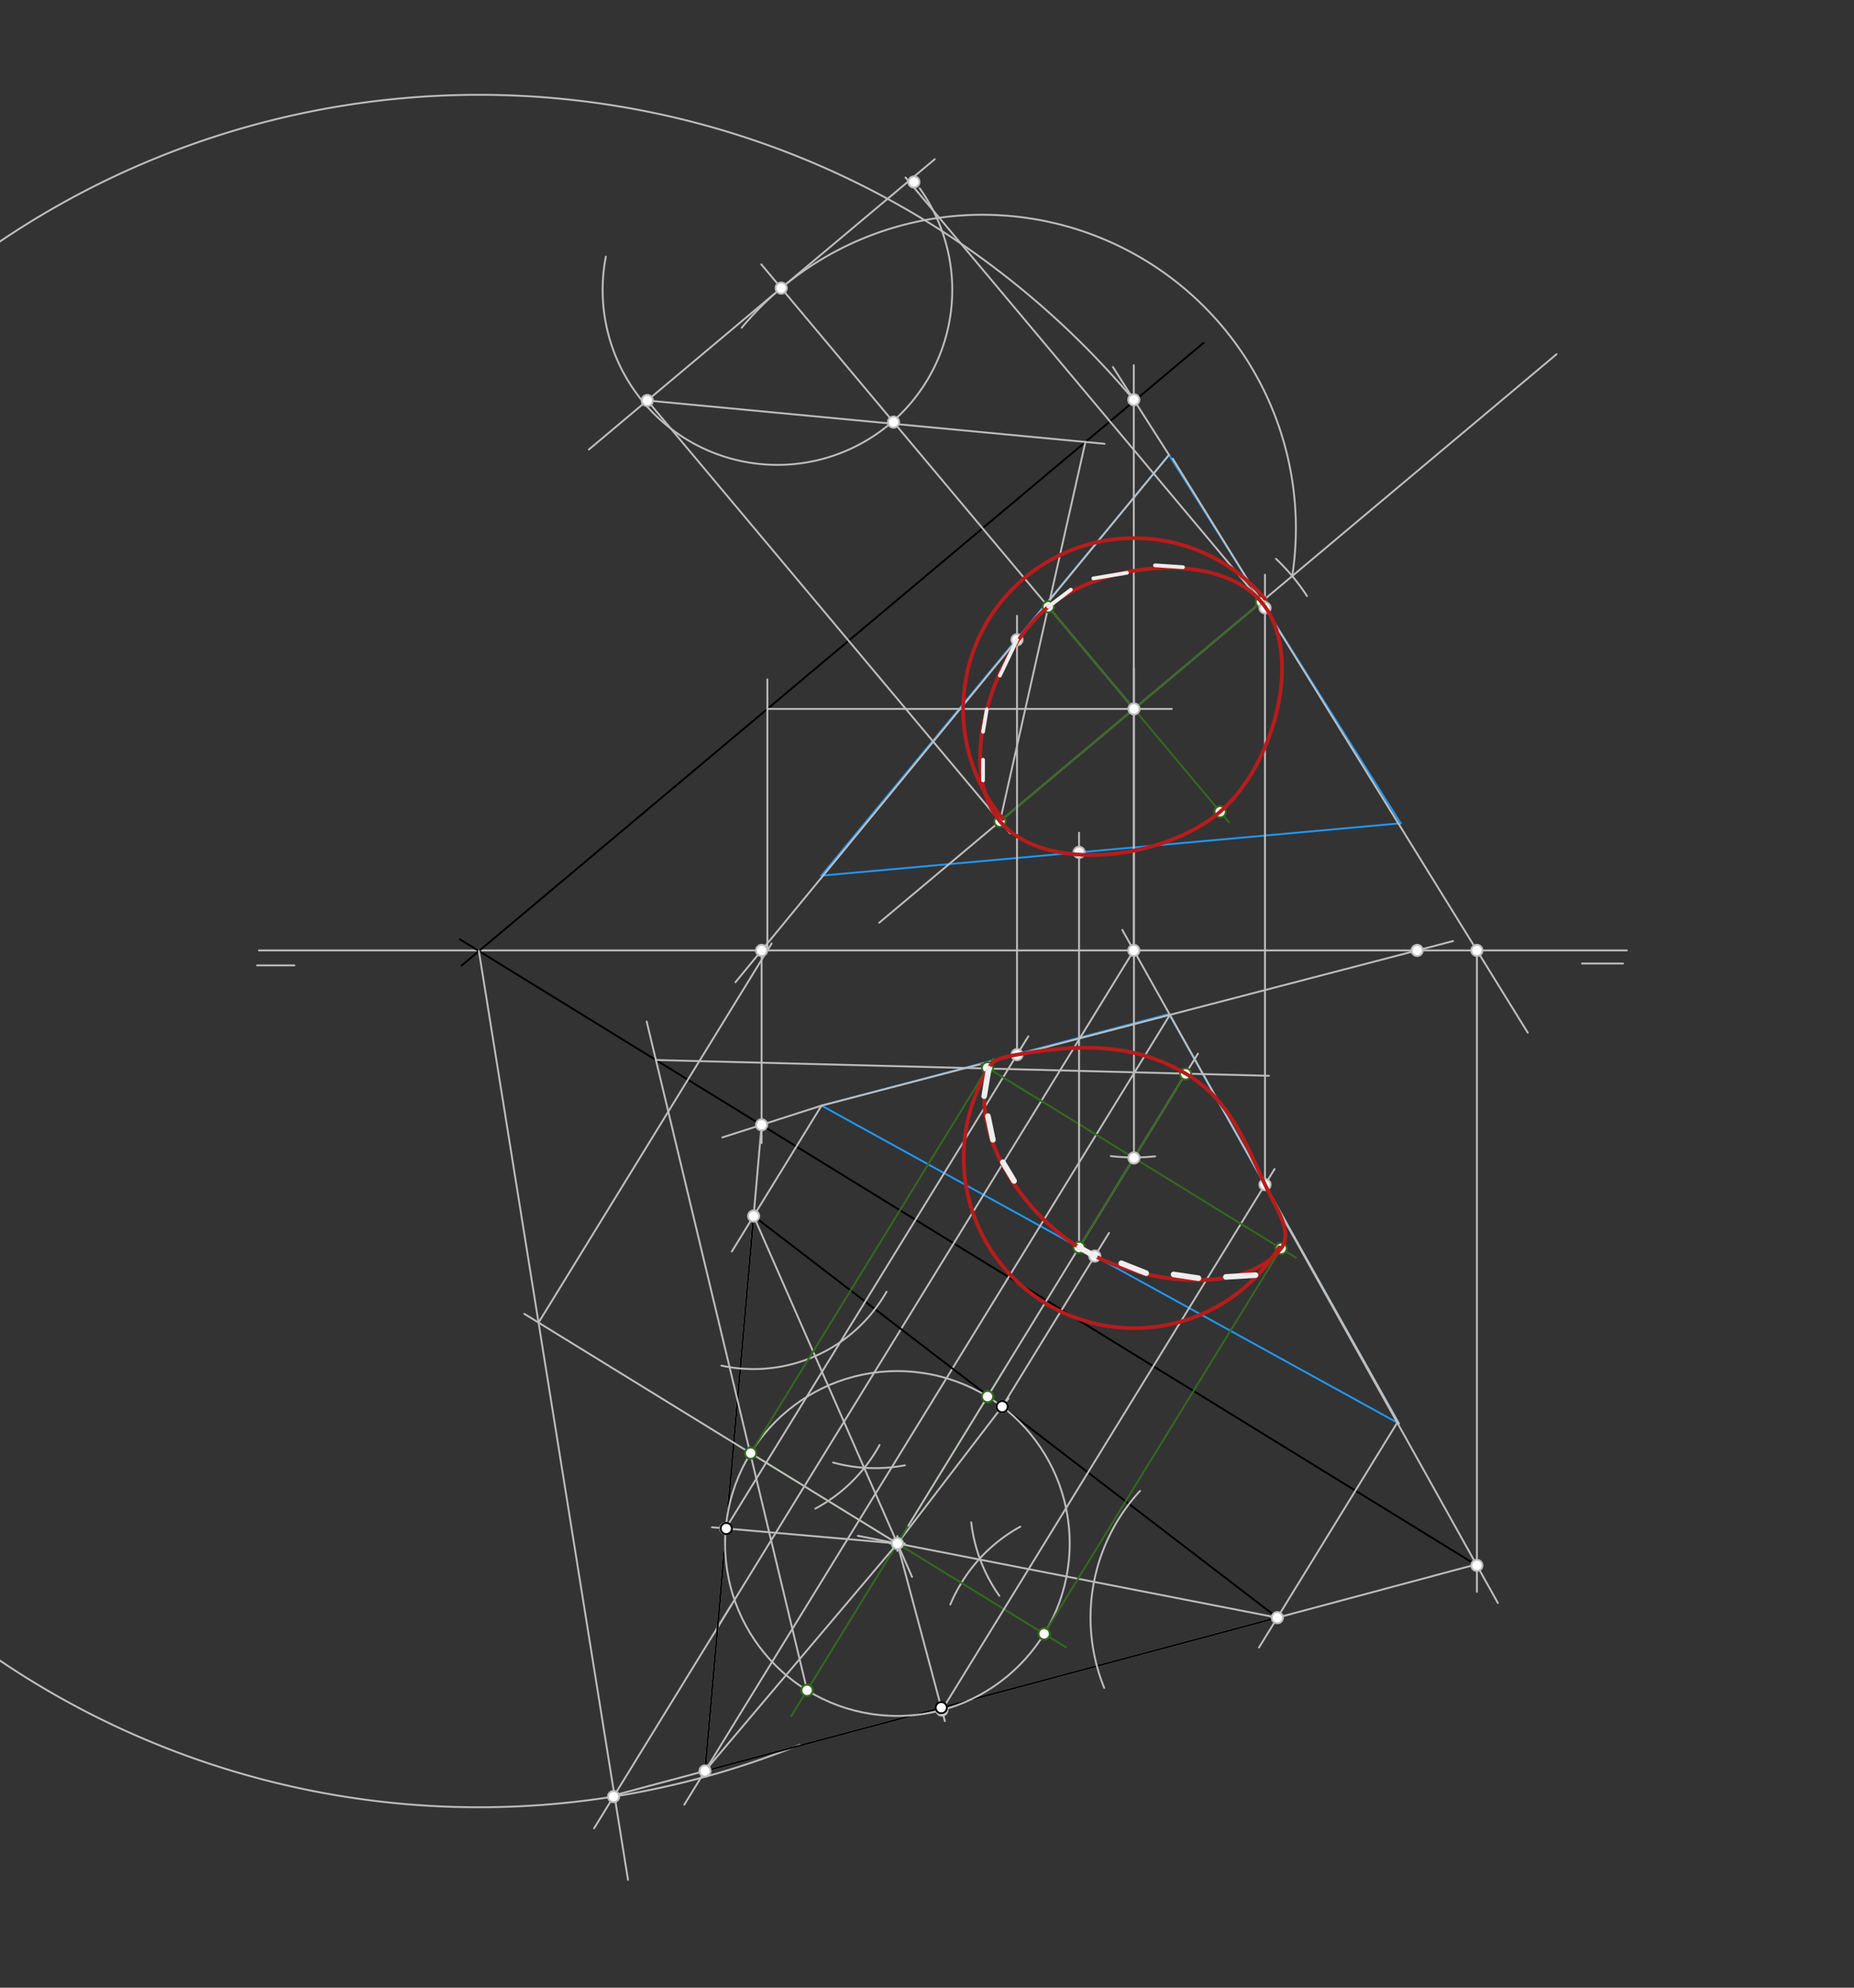 <svg xmlns="http://www.w3.org/2000/svg" class="svg--1it" height="100%" preserveAspectRatio="xMidYMid meet" viewBox="0 0 992.126 1062.992" width="100%"><rect x="0" y="0" width="992.126" height="1062.992" fill="#333333" stroke="none"/><defs><marker id="marker-arrow" markerHeight="16" markerUnits="userSpaceOnUse" markerWidth="24" orient="auto-start-reverse" refX="24" refY="4" viewBox="0 0 24 8"><path d="M 0 0 L 24 4 L 0 8 z" stroke="inherit"></path></marker></defs><g class="aux-layer--1FB"><g class="element--2qn"><line stroke="#BDBDBD" stroke-dasharray="none" stroke-linecap="round" stroke-width="1" x1="138.562" x2="870.562" y1="508.281" y2="508.281"></line></g><g class="element--2qn"><line stroke="#BDBDBD" stroke-dasharray="none" stroke-linecap="round" stroke-width="1" x1="137.562" x2="157.562" y1="516.281" y2="516.281"></line></g><g class="element--2qn"><line stroke="#BDBDBD" stroke-dasharray="none" stroke-linecap="round" stroke-width="1" x1="846.562" x2="868.562" y1="515.281" y2="515.281"></line></g><g class="element--2qn"><line stroke="#2196F3" stroke-dasharray="none" stroke-linecap="round" stroke-width="1" x1="749.562" x2="625.562" y1="440.281" y2="243.281"></line></g><g class="element--2qn"><line stroke="#2196F3" stroke-dasharray="none" stroke-linecap="round" stroke-width="1" x1="625.562" x2="439.562" y1="243.281" y2="468.281"></line></g><g class="element--2qn"><line stroke="#2196F3" stroke-dasharray="none" stroke-linecap="round" stroke-width="1" x1="439.562" x2="749.562" y1="468.281" y2="440.281"></line></g><g class="element--2qn"><line stroke="#2196F3" stroke-dasharray="none" stroke-linecap="round" stroke-width="1" x1="625.562" x2="439.623" y1="542.281" y2="591.265"></line></g><g class="element--2qn"><line stroke="#2196F3" stroke-dasharray="none" stroke-linecap="round" stroke-width="1" x1="439.623" x2="748.562" y1="591.265" y2="761.281"></line></g><g class="element--2qn"><line stroke="#2196F3" stroke-dasharray="none" stroke-linecap="round" stroke-width="1" x1="748.562" x2="625.562" y1="761.281" y2="542.281"></line></g><g class="element--2qn"><line stroke="#BDBDBD" stroke-dasharray="none" stroke-linecap="round" stroke-width="1" x1="625.562" x2="393.562" y1="243.281" y2="525.281"></line></g><g class="element--2qn"><line stroke="#BDBDBD" stroke-dasharray="none" stroke-linecap="round" stroke-width="1" x1="439.623" x2="777.562" y1="591.265" y2="503.281"></line></g><g class="element--2qn"><line stroke="#BDBDBD" stroke-dasharray="none" stroke-linecap="round" stroke-width="1" x1="439.623" x2="386.562" y1="591.265" y2="608.281"></line></g><g class="element--2qn"><line stroke="#BDBDBD" stroke-dasharray="none" stroke-linecap="round" stroke-width="1" x1="407.548" x2="407.548" y1="508.281" y2="611.281"></line></g><g class="element--2qn"><line stroke="#BDBDBD" stroke-dasharray="none" stroke-linecap="round" stroke-width="1" x1="627.562" x2="817.562" y1="245.281" y2="552.281"></line></g><g class="element--2qn"><line stroke="#BDBDBD" stroke-dasharray="none" stroke-linecap="round" stroke-width="1" x1="748.562" x2="600.562" y1="761.281" y2="497.281"></line></g><g class="element--2qn"><line stroke="#BDBDBD" stroke-dasharray="none" stroke-linecap="round" stroke-width="1" x1="606.729" x2="606.729" y1="508.281" y2="195.281"></line></g><g class="element--2qn"><line stroke="#BDBDBD" stroke-dasharray="none" stroke-linecap="round" stroke-width="1" x1="625.562" x2="595.562" y1="243.281" y2="196.281"></line></g><g class="element--2qn"><line stroke="#BDBDBD" stroke-dasharray="none" stroke-linecap="round" stroke-width="1" x1="790.331" x2="790.331" y1="508.281" y2="851.281"></line></g><g class="element--2qn"><line stroke="#BDBDBD" stroke-dasharray="none" stroke-linecap="round" stroke-width="1" x1="681.933" x2="801.562" y1="642.991" y2="857.281"></line></g><g class="element--2qn"><line stroke="#000000" stroke-dasharray="none" stroke-linecap="round" stroke-width="1" x1="790.331" x2="246.062" y1="837.163" y2="502.328"></line></g><g class="element--2qn"><line stroke="#000000" stroke-dasharray="none" stroke-linecap="round" stroke-width="1" x1="247.062" x2="644.063" y1="516.328" y2="183.328"></line></g><g class="element--2qn"><line stroke="#BDBDBD" stroke-dasharray="none" stroke-linecap="round" stroke-width="1" x1="606.729" x2="383.574" y1="508.281" y2="871.016"></line></g><g class="element--2qn"><path d="M 607.09 214.341 A 457.896 457.896 0 1 0 427.915 933.113" fill="none" stroke="#BDBDBD" stroke-dasharray="none" stroke-linecap="round" stroke-width="1"></path></g><g class="element--2qn"><line stroke="#BDBDBD" stroke-dasharray="none" stroke-linecap="round" stroke-width="1" x1="391.293" x2="317.901" y1="858.47" y2="977.768"></line></g><g class="element--2qn"><line stroke="#BDBDBD" stroke-dasharray="none" stroke-linecap="round" stroke-width="1" x1="256.268" x2="336.062" y1="508.607" y2="1005.328"></line></g><g class="element--2qn"><line stroke="#BDBDBD" stroke-dasharray="none" stroke-linecap="round" stroke-width="1" x1="791.062" x2="328.791" y1="836.328" y2="960.065"></line></g><g class="element--2qn"><line stroke="#BDBDBD" stroke-dasharray="none" stroke-linecap="round" stroke-width="1" x1="747.706" x2="673.699" y1="760.81" y2="881.107"></line></g><g class="element--2qn"><line stroke="#BDBDBD" stroke-dasharray="none" stroke-linecap="round" stroke-width="1" x1="626.042" x2="366.189" y1="542.73" y2="965.116"></line></g><g class="element--2qn"><line stroke="#BDBDBD" stroke-dasharray="none" stroke-linecap="round" stroke-width="1" x1="407.548" x2="377.282" y1="601.674" y2="947.085"></line></g><g class="element--2qn"><line stroke="#BDBDBD" stroke-dasharray="none" stroke-linecap="round" stroke-width="1" x1="439.623" x2="391.623" y1="591.265" y2="669.288"></line></g><g class="element--2qn"><line stroke="#000000" stroke-dasharray="none" stroke-linecap="round" stroke-width="1" x1="403.285" x2="683.542" y1="650.333" y2="865.108"></line></g><g class="element--2qn"><line stroke="#000000" stroke-dasharray="none" stroke-linecap="round" stroke-width="1" x1="683.542" x2="377.282" y1="865.108" y2="947.085"></line></g><g class="element--2qn"><line stroke="#000000" stroke-dasharray="none" stroke-linecap="round" stroke-width="1" x1="377.282" x2="403.285" y1="947.085" y2="650.333"></line></g><g class="element--2qn"><path d="M 610.062 797.328 A 99.967 99.967 0 0 0 590.898 902.665" fill="none" stroke="#BDBDBD" stroke-dasharray="none" stroke-linecap="round" stroke-width="1"></path></g><g class="element--2qn"><path d="M 545.977 816.452 A 85.039 85.039 0 0 0 508.547 858.082" fill="none" stroke="#BDBDBD" stroke-dasharray="none" stroke-linecap="round" stroke-width="1"></path></g><g class="element--2qn"><path d="M 519.727 814.134 A 85.039 85.039 0 0 0 534.771 853.412" fill="none" stroke="#BDBDBD" stroke-dasharray="none" stroke-linecap="round" stroke-width="1"></path></g><g class="element--2qn"><line stroke="#BDBDBD" stroke-dasharray="none" stroke-linecap="round" stroke-width="1" x1="683.542" x2="459.062" y1="865.108" y2="821.328"></line></g><g class="element--2qn"><path d="M 386.062 730.328 A 81.828 81.828 0 0 0 474.406 690.8" fill="none" stroke="#BDBDBD" stroke-dasharray="none" stroke-linecap="round" stroke-width="1"></path></g><g class="element--2qn"><path d="M 470.688 772.77 A 85.039 85.039 0 0 1 436.316 806.8" fill="none" stroke="#BDBDBD" stroke-dasharray="none" stroke-linecap="round" stroke-width="1"></path></g><g class="element--2qn"><path d="M 484.208 783.632 A 85.039 85.039 0 0 1 445.842 782.145" fill="none" stroke="#BDBDBD" stroke-dasharray="none" stroke-linecap="round" stroke-width="1"></path></g><g class="element--2qn"><line stroke="#BDBDBD" stroke-dasharray="none" stroke-linecap="round" stroke-width="1" x1="403.285" x2="488.062" y1="650.333" y2="843.328"></line></g><g class="element--2qn"><line stroke="#BDBDBD" stroke-dasharray="none" stroke-linecap="round" stroke-width="1" x1="480.21" x2="505.636" y1="825.453" y2="920.442"></line></g><g class="element--2qn"><line stroke="#BDBDBD" stroke-dasharray="none" stroke-linecap="round" stroke-width="1" x1="480.21" x2="380.989" y1="825.453" y2="816.758"></line></g><g class="element--2qn"><line stroke="#BDBDBD" stroke-dasharray="none" stroke-linecap="round" stroke-width="1" x1="480.21" x2="539.668" y1="825.453" y2="747.867"></line></g><g class="element--2qn"><g class="center--1s5"><line x1="476.21" y1="825.453" x2="484.21" y2="825.453" stroke="#BDBDBD" stroke-width="1" stroke-linecap="round"></line><line x1="480.21" y1="821.453" x2="480.21" y2="829.453" stroke="#BDBDBD" stroke-width="1" stroke-linecap="round"></line><circle class="hit--230" cx="480.21" cy="825.453" r="4" stroke="none" fill="transparent"></circle></g><circle cx="480.21" cy="825.453" fill="none" r="92.205" stroke="#BDBDBD" stroke-dasharray="none" stroke-width="1"></circle></g><g class="element--2qn"><line stroke="#33691E" stroke-dasharray="none" stroke-linecap="round" stroke-width="1" x1="480.21" x2="570.444" y1="825.453" y2="880.964"></line></g><g class="element--2qn"><line stroke="#33691E" stroke-dasharray="none" stroke-linecap="round" stroke-width="1" x1="480.21" x2="393.727" y1="825.453" y2="772.248"></line></g><g class="element--2qn"><line stroke="#33691E" stroke-dasharray="none" stroke-linecap="round" stroke-width="1" x1="480.21" x2="537.35" y1="825.453" y2="732.572"></line></g><g class="element--2qn"><line stroke="#33691E" stroke-dasharray="none" stroke-linecap="round" stroke-width="1" x1="480.21" x2="423.385" y1="825.453" y2="917.821"></line></g><g class="element--2qn"><line stroke="#BDBDBD" stroke-dasharray="none" stroke-linecap="round" stroke-width="1" x1="486.11" x2="641.062" y1="815.844" y2="563.469"></line></g><g class="element--2qn"><line stroke="#BDBDBD" stroke-dasharray="none" stroke-linecap="round" stroke-width="1" x1="504.052" x2="682.058" y1="914.522" y2="625.176"></line></g><g class="element--2qn"><line stroke="#BDBDBD" stroke-dasharray="none" stroke-linecap="round" stroke-width="1" x1="536.296" x2="593.467" y1="752.267" y2="659.337"></line></g><g class="element--2qn"><line stroke="#BDBDBD" stroke-dasharray="none" stroke-linecap="round" stroke-width="1" x1="388.357" x2="550.273" y1="817.404" y2="554.211"></line></g><g class="element--2qn"><line stroke="#BDBDBD" stroke-dasharray="none" stroke-linecap="round" stroke-width="1" x1="377.282" x2="480.21" y1="947.085" y2="825.453"></line></g><g class="element--2qn"><line stroke="#BDBDBD" stroke-dasharray="none" stroke-linecap="round" stroke-width="1" x1="480.21" x2="280.565" y1="825.453" y2="702.631"></line></g><g class="element--2qn"><line stroke="#BDBDBD" stroke-dasharray="none" stroke-linecap="round" stroke-width="1" x1="288.19" x2="412.929" y1="707.322" y2="504.56"></line></g><g class="element--2qn"><line stroke="#BDBDBD" stroke-dasharray="none" stroke-linecap="round" stroke-width="1" x1="410.64" x2="410.64" y1="508.281" y2="363.328"></line></g><g class="element--2qn"><line stroke="#BDBDBD" stroke-dasharray="none" stroke-linecap="round" stroke-width="1" x1="410.64" x2="627.062" y1="379.121" y2="379.121"></line></g><g class="element--2qn"><line stroke="#BDBDBD" stroke-dasharray="none" stroke-linecap="round" stroke-width="1" x1="606.806" x2="606.806" y1="619.263" y2="357.328"></line></g><g class="element--2qn"><line stroke="#33691E" stroke-dasharray="none" stroke-linecap="round" stroke-width="1" x1="606.806" x2="693.46" y1="619.263" y2="672.572"></line></g><g class="element--2qn"><line stroke="#33691E" stroke-dasharray="none" stroke-linecap="round" stroke-width="1" x1="606.806" x2="542.456" y1="619.263" y2="579.674"></line></g><g class="element--2qn"><line stroke="#33691E" stroke-dasharray="none" stroke-linecap="round" stroke-width="1" x1="606.806" x2="577.872" y1="619.263" y2="666.294"></line></g><g class="element--2qn"><line stroke="#33691E" stroke-dasharray="none" stroke-linecap="round" stroke-width="1" x1="606.806" x2="635.824" y1="619.263" y2="572.094"></line></g><g class="element--2qn"><line stroke="#33691E" stroke-dasharray="none" stroke-linecap="round" stroke-width="1" x1="558.744" x2="688.104" y1="873.767" y2="663.494"></line></g><g class="element--2qn"><line stroke="#33691E" stroke-dasharray="none" stroke-linecap="round" stroke-width="1" x1="401.676" x2="531.505" y1="777.138" y2="566.104"></line></g><g class="element--2qn"><line stroke="#33691E" stroke-dasharray="none" stroke-linecap="round" stroke-width="1" x1="557.22" x2="525.227" y1="588.757" y2="569.075"></line></g><g class="element--2qn"><line stroke="#BDBDBD" stroke-dasharray="none" stroke-linecap="round" stroke-width="1" x1="431.896" x2="346.062" y1="903.987" y2="546.328"></line></g><g class="element--2qn"><line stroke="#BDBDBD" stroke-dasharray="none" stroke-linecap="round" stroke-width="1" x1="350.995" x2="679.062" y1="566.883" y2="575.328"></line></g><g class="element--2qn"><line stroke="#BDBDBD" stroke-dasharray="none" stroke-linecap="round" stroke-width="1" x1="606.806" x2="407.369" y1="379.121" y2="141.353"></line></g><g class="element--2qn"><line stroke="#BDBDBD" stroke-dasharray="none" stroke-linecap="round" stroke-width="1" x1="606.806" x2="832.951" y1="379.121" y2="189.433"></line></g><g class="element--2qn"><path d="M 594.421 618.274 A 110.551 110.551 0 0 0 618.141 618.387" fill="none" stroke="#BDBDBD" stroke-dasharray="none" stroke-linecap="round" stroke-width="1"></path></g><g class="element--2qn"><path d="M 682.8 298.831 A 110.551 110.551 0 0 1 699.417 318.749" fill="none" stroke="#BDBDBD" stroke-dasharray="none" stroke-linecap="round" stroke-width="1"></path></g><g class="element--2qn"><path d="M 691.506 308.075 A 167.673 167.673 0 0 0 396.927 175.256" fill="none" stroke="#BDBDBD" stroke-dasharray="none" stroke-linecap="round" stroke-width="1"></path></g><g class="element--2qn"><path d="M 324.207 137.239 A 93.543 93.543 0 1 0 492.15 100.692" fill="none" stroke="#BDBDBD" stroke-dasharray="none" stroke-linecap="round" stroke-width="1"></path></g><g class="element--2qn"><line stroke="#BDBDBD" stroke-dasharray="none" stroke-linecap="round" stroke-width="1" x1="414.497" x2="315.138" y1="157.038" y2="240.379"></line></g><g class="element--2qn"><line stroke="#BDBDBD" stroke-dasharray="none" stroke-linecap="round" stroke-width="1" x1="418.035" x2="500.22" y1="154.07" y2="85.134"></line></g><g class="element--2qn"><line stroke="#BDBDBD" stroke-dasharray="none" stroke-linecap="round" stroke-width="1" x1="606.806" x2="470.494" y1="379.121" y2="493.458"></line></g><g class="element--2qn"><line stroke="#BDBDBD" stroke-dasharray="none" stroke-linecap="round" stroke-width="1" x1="346.366" x2="540.537" y1="214.185" y2="445.674"></line></g><g class="element--2qn"><line stroke="#BDBDBD" stroke-dasharray="none" stroke-linecap="round" stroke-width="1" x1="484.555" x2="674.63" y1="94.915" y2="321.521"></line></g><g class="element--2qn"><line stroke="#33691E" stroke-dasharray="none" stroke-linecap="round" stroke-width="1" x1="535.137" x2="674.996" y1="439.236" y2="321.924"></line></g><g class="element--2qn"><line stroke="#BDBDBD" stroke-dasharray="none" stroke-linecap="round" stroke-width="1" x1="346.366" x2="591.062" y1="214.185" y2="237.328"></line></g><g class="element--2qn"><line stroke="#BDBDBD" stroke-dasharray="none" stroke-linecap="round" stroke-width="1" x1="580.837" x2="535.137" y1="236.361" y2="439.236"></line></g><g class="element--2qn"><line stroke="#33691E" stroke-dasharray="none" stroke-linecap="round" stroke-width="1" x1="606.806" x2="657.715" y1="379.121" y2="439.814"></line></g><g class="element--2qn"><path d="M 659.062 428.328 A 71.778 71.778 0 0 1 652.934 434.114" fill="none" stroke="#BDBDBD" stroke-dasharray="none" stroke-linecap="round" stroke-width="1"></path></g><g class="element--2qn"><line stroke="#BDBDBD" stroke-dasharray="none" stroke-linecap="round" stroke-width="1" x1="544.233" x2="544.233" y1="564.03" y2="329.328"></line></g><g class="element--2qn"><line stroke="#BDBDBD" stroke-dasharray="none" stroke-linecap="round" stroke-width="1" x1="676.932" x2="676.932" y1="633.508" y2="307.328"></line></g><g class="element--2qn"><line stroke="#BDBDBD" stroke-dasharray="none" stroke-linecap="round" stroke-width="1" x1="577.432" x2="577.432" y1="667.105" y2="445.328"></line></g><g class="element--2qn"><line stroke="#33691E" stroke-dasharray="none" stroke-linecap="round" stroke-width="1" x1="606.806" x2="560.984" y1="379.121" y2="324.492"></line></g><g class="element--2qn"><circle cx="407.548" cy="508.281" r="3" stroke="#BDBDBD" stroke-width="1" fill="#ffffff"></circle>}</g><g class="element--2qn"><circle cx="407.548" cy="601.551" r="3" stroke="#BDBDBD" stroke-width="1" fill="#ffffff"></circle>}</g><g class="element--2qn"><circle cx="758.358" cy="508.281" r="3" stroke="#BDBDBD" stroke-width="1" fill="#ffffff"></circle>}</g><g class="element--2qn"><circle cx="606.729" cy="508.281" r="3" stroke="#BDBDBD" stroke-width="1" fill="#ffffff"></circle>}</g><g class="element--2qn"><circle cx="790.331" cy="508.281" r="3" stroke="#BDBDBD" stroke-width="1" fill="#ffffff"></circle>}</g><g class="element--2qn"><circle cx="606.729" cy="213.776" r="3" stroke="#BDBDBD" stroke-width="1" fill="#ffffff"></circle>}</g><g class="element--2qn"><circle cx="790.331" cy="837.163" r="3" stroke="#BDBDBD" stroke-width="1" fill="#ffffff"></circle>}</g><g class="element--2qn"><circle cx="328.343" cy="960.794" r="3" stroke="#BDBDBD" stroke-width="1" fill="#ffffff"></circle>}</g><g class="element--2qn"><circle cx="683.542" cy="865.108" r="3" stroke="#BDBDBD" stroke-width="1" fill="#ffffff"></circle>}</g><g class="element--2qn"><circle cx="377.282" cy="947.085" r="3" stroke="#BDBDBD" stroke-width="1" fill="#ffffff"></circle>}</g><g class="element--2qn"><circle cx="403.285" cy="650.333" r="3" stroke="#BDBDBD" stroke-width="1" fill="#ffffff"></circle>}</g><g class="element--2qn"><circle cx="480.21" cy="825.453" r="3" stroke="#BDBDBD" stroke-width="1" fill="#ffffff"></circle>}</g><g class="element--2qn"><circle cx="401.676" cy="777.138" r="3" stroke="#33691E" stroke-width="1" fill="#ffffff"></circle>}</g><g class="element--2qn"><circle cx="528.524" cy="746.919" r="3" stroke="#33691E" stroke-width="1" fill="#ffffff"></circle>}</g><g class="element--2qn"><circle cx="558.744" cy="873.767" r="3" stroke="#33691E" stroke-width="1" fill="#ffffff"></circle>}</g><g class="element--2qn"><circle cx="431.896" cy="903.987" r="3" stroke="#33691E" stroke-width="1" fill="#ffffff"></circle>}</g><g class="element--2qn"><circle cx="504.052" cy="914.522" r="3" stroke="#BDBDBD" stroke-width="1" fill="#ffffff"></circle>}</g><g class="element--2qn"><circle cx="388.357" cy="817.404" r="3" stroke="#BDBDBD" stroke-width="1" fill="#ffffff"></circle>}</g><g class="element--2qn"><circle cx="536.296" cy="752.267" r="3" stroke="#BDBDBD" stroke-width="1" fill="#ffffff"></circle>}</g><g class="element--2qn"><circle cx="676.932" cy="633.508" r="3" stroke="#BDBDBD" stroke-width="1" fill="#ffffff"></circle>}</g><g class="element--2qn"><circle cx="585.841" cy="671.732" r="3" stroke="#BDBDBD" stroke-width="1" fill="#ffffff"></circle>}</g><g class="element--2qn"><circle cx="544.233" cy="564.03" r="3" stroke="#BDBDBD" stroke-width="1" fill="#ffffff"></circle>}</g><g class="element--2qn"><circle cx="606.806" cy="619.263" r="3" stroke="#BDBDBD" stroke-width="1" fill="#ffffff"></circle>}</g><g class="element--2qn"><circle cx="606.806" cy="379.121" r="3" stroke="#BDBDBD" stroke-width="1" fill="#ffffff"></circle>}</g><g class="element--2qn"><circle cx="401.676" cy="777.138" r="3" stroke="#33691E" stroke-width="1" fill="#ffffff"></circle>}</g><g class="element--2qn"><circle cx="431.896" cy="903.987" r="3" stroke="#33691E" stroke-width="1" fill="#ffffff"></circle>}</g><g class="element--2qn"><circle cx="558.744" cy="873.767" r="3" stroke="#33691E" stroke-width="1" fill="#ffffff"></circle>}</g><g class="element--2qn"><circle cx="528.455" cy="746.876" r="3" stroke="#33691E" stroke-width="1" fill="#ffffff"></circle>}</g><g class="element--2qn"><circle cx="685.523" cy="667.689" r="3" stroke="#33691E" stroke-width="1" fill="#ffffff"></circle>}</g><g class="element--2qn"><circle cx="528.455" cy="571.061" r="3" stroke="#33691E" stroke-width="1" fill="#ffffff"></circle>}</g><g class="element--2qn"><circle cx="634.452" cy="574.325" r="3" stroke="#33691E" stroke-width="1" fill="#ffffff"></circle>}</g><g class="element--2qn"><circle cx="577.432" cy="667.105" r="3" stroke="#33691E" stroke-width="1" fill="#ffffff"></circle>}</g><g class="element--2qn"><circle cx="418.035" cy="154.07" r="3" stroke="#BDBDBD" stroke-width="1" fill="#ffffff"></circle>}</g><g class="element--2qn"><circle cx="346.366" cy="214.185" r="3" stroke="#BDBDBD" stroke-width="1" fill="#ffffff"></circle>}</g><g class="element--2qn"><circle cx="478.151" cy="225.739" r="3" stroke="#BDBDBD" stroke-width="1" fill="#ffffff"></circle>}</g><g class="element--2qn"><circle cx="489.062" cy="97.328" r="3" stroke="#BDBDBD" stroke-width="1" fill="#ffffff"></circle>}</g><g class="element--2qn"><circle cx="674.996" cy="321.924" r="3" stroke="#33691E" stroke-width="1" fill="#ffffff"></circle>}</g><g class="element--2qn"><circle cx="535.137" cy="439.236" r="3" stroke="#33691E" stroke-width="1" fill="#ffffff"></circle>}</g><g class="element--2qn"><circle cx="560.984" cy="324.492" r="3" stroke="#33691E" stroke-width="1" fill="#ffffff"></circle>}</g><g class="element--2qn"><circle cx="652.934" cy="434.114" r="3" stroke="#33691E" stroke-width="1" fill="#ffffff"></circle>}</g><g class="element--2qn"><circle cx="544.233" cy="342.139" r="3" stroke="#BDBDBD" stroke-width="1" fill="#ffffff"></circle>}</g><g class="element--2qn"><circle cx="676.932" cy="325.052" r="3" stroke="#BDBDBD" stroke-width="1" fill="#ffffff"></circle>}</g><g class="element--2qn"><circle cx="577.432" cy="455.828" r="3" stroke="#BDBDBD" stroke-width="1" fill="#ffffff"></circle>}</g></g><g class="main-layer--3Vd"><g class="element--2qn"><path d="M 577.432 667.105 C 609.381 686.878, 665.241 693.555, 685.523 667.689 C 692.33 659.009, 682.587 645.731, 676.932 633.508 C 665.232 608.22, 657.171 587.477, 634.54 574.182 C 606.335 557.612, 577.609 558.208, 544.233 564.03 C 538.045 565.109, 530.852 566.284, 529.117 571.468 C 518.086 604.441, 545.763 647.504, 577.432 667.105" fill="none" stroke="#B71C1C" stroke-linecap="round" stroke-width="2"></path></g><g class="element--2qn"><path d="M 535.137 439.236 C 558.759 467.491, 622.86 459.966, 652.934 434.114 C 682.098 409.045, 698.162 349.451, 674.996 321.924 C 651.891 294.469, 590.695 300.177, 560.984 324.492 C 530.342 349.571, 511.573 411.051, 535.137 439.236" fill="none" stroke="#B71C1C" stroke-linecap="round" stroke-width="2"></path></g><g class="element--2qn"><path d="M 676.932 320.3 A 91.529 91.529 0 0 0 536.681 437.942" fill="none" stroke="#B71C1C" stroke-dasharray="none" stroke-linecap="round" stroke-width="2"></path></g><g class="element--2qn"><path d="M 529.117 571.468 A 91.214 91.214 0 0 0 684.498 667.053" fill="none" stroke="#B71C1C" stroke-dasharray="none" stroke-linecap="round" stroke-width="2"></path></g><g class="element--2qn"><line stroke="#EEEEEE" stroke-dasharray="none" stroke-linecap="round" stroke-width="2" x1="526.062" x2="526.062" y1="417.328" y2="406.328"></line></g><g class="element--2qn"><line stroke="#EEEEEE" stroke-dasharray="none" stroke-linecap="round" stroke-width="2" x1="526.062" x2="528.062" y1="391.328" y2="379.328"></line></g><g class="element--2qn"><line stroke="#EEEEEE" stroke-dasharray="none" stroke-linecap="round" stroke-width="2" x1="535.062" x2="544.233" y1="361.328" y2="342.139"></line></g><g class="element--2qn"><line stroke="#EEEEEE" stroke-dasharray="none" stroke-linecap="round" stroke-width="2" x1="560.984" x2="573.062" y1="324.492" y2="315.328"></line></g><g class="element--2qn"><line stroke="#EEEEEE" stroke-dasharray="none" stroke-linecap="round" stroke-width="2" x1="585.062" x2="603.062" y1="309.328" y2="306.328"></line></g><g class="element--2qn"><line stroke="#EEEEEE" stroke-dasharray="none" stroke-linecap="round" stroke-width="2" x1="618.062" x2="633.062" y1="302.328" y2="303.328"></line></g><g class="element--2qn"><line stroke="#EEEEEE" stroke-dasharray="none" stroke-linecap="round" stroke-width="3" x1="529.117" x2="526.667" y1="571.468" y2="586.219"></line></g><g class="element--2qn"><line stroke="#EEEEEE" stroke-dasharray="none" stroke-linecap="round" stroke-width="3" x1="528.667" x2="531.333" y1="596.885" y2="609.552"></line></g><g class="element--2qn"><line stroke="#EEEEEE" stroke-dasharray="none" stroke-linecap="round" stroke-width="3" x1="536.667" x2="542.667" y1="621.552" y2="631.552"></line></g><g class="element--2qn"><line stroke="#EEEEEE" stroke-dasharray="none" stroke-linecap="round" stroke-width="3" x1="577.432" x2="585.841" y1="667.105" y2="671.732"></line></g><g class="element--2qn"><line stroke="#EEEEEE" stroke-dasharray="none" stroke-linecap="round" stroke-width="3" x1="600" x2="613.333" y1="675.552" y2="680.885"></line></g><g class="element--2qn"><line stroke="#EEEEEE" stroke-dasharray="none" stroke-linecap="round" stroke-width="3" x1="628" x2="641.333" y1="681.552" y2="683.552"></line></g><g class="element--2qn"><line stroke="#EEEEEE" stroke-dasharray="none" stroke-linecap="round" stroke-width="3" x1="656" x2="671.831" y1="682.885" y2="681.916"></line></g><g class="element--2qn"><circle cx="388.643" cy="817.429" r="3" stroke="#000000" stroke-width="1" fill="#ffffff"></circle>}</g><g class="element--2qn"><circle cx="536.296" cy="752.267" r="3" stroke="#000000" stroke-width="1" fill="#ffffff"></circle>}</g><g class="element--2qn"><circle cx="503.71" cy="913.244" r="3" stroke="#000000" stroke-width="1" fill="#ffffff"></circle>}</g></g><g class="snaps-layer--2PT"></g><g class="temp-layer--rAP"></g></svg>